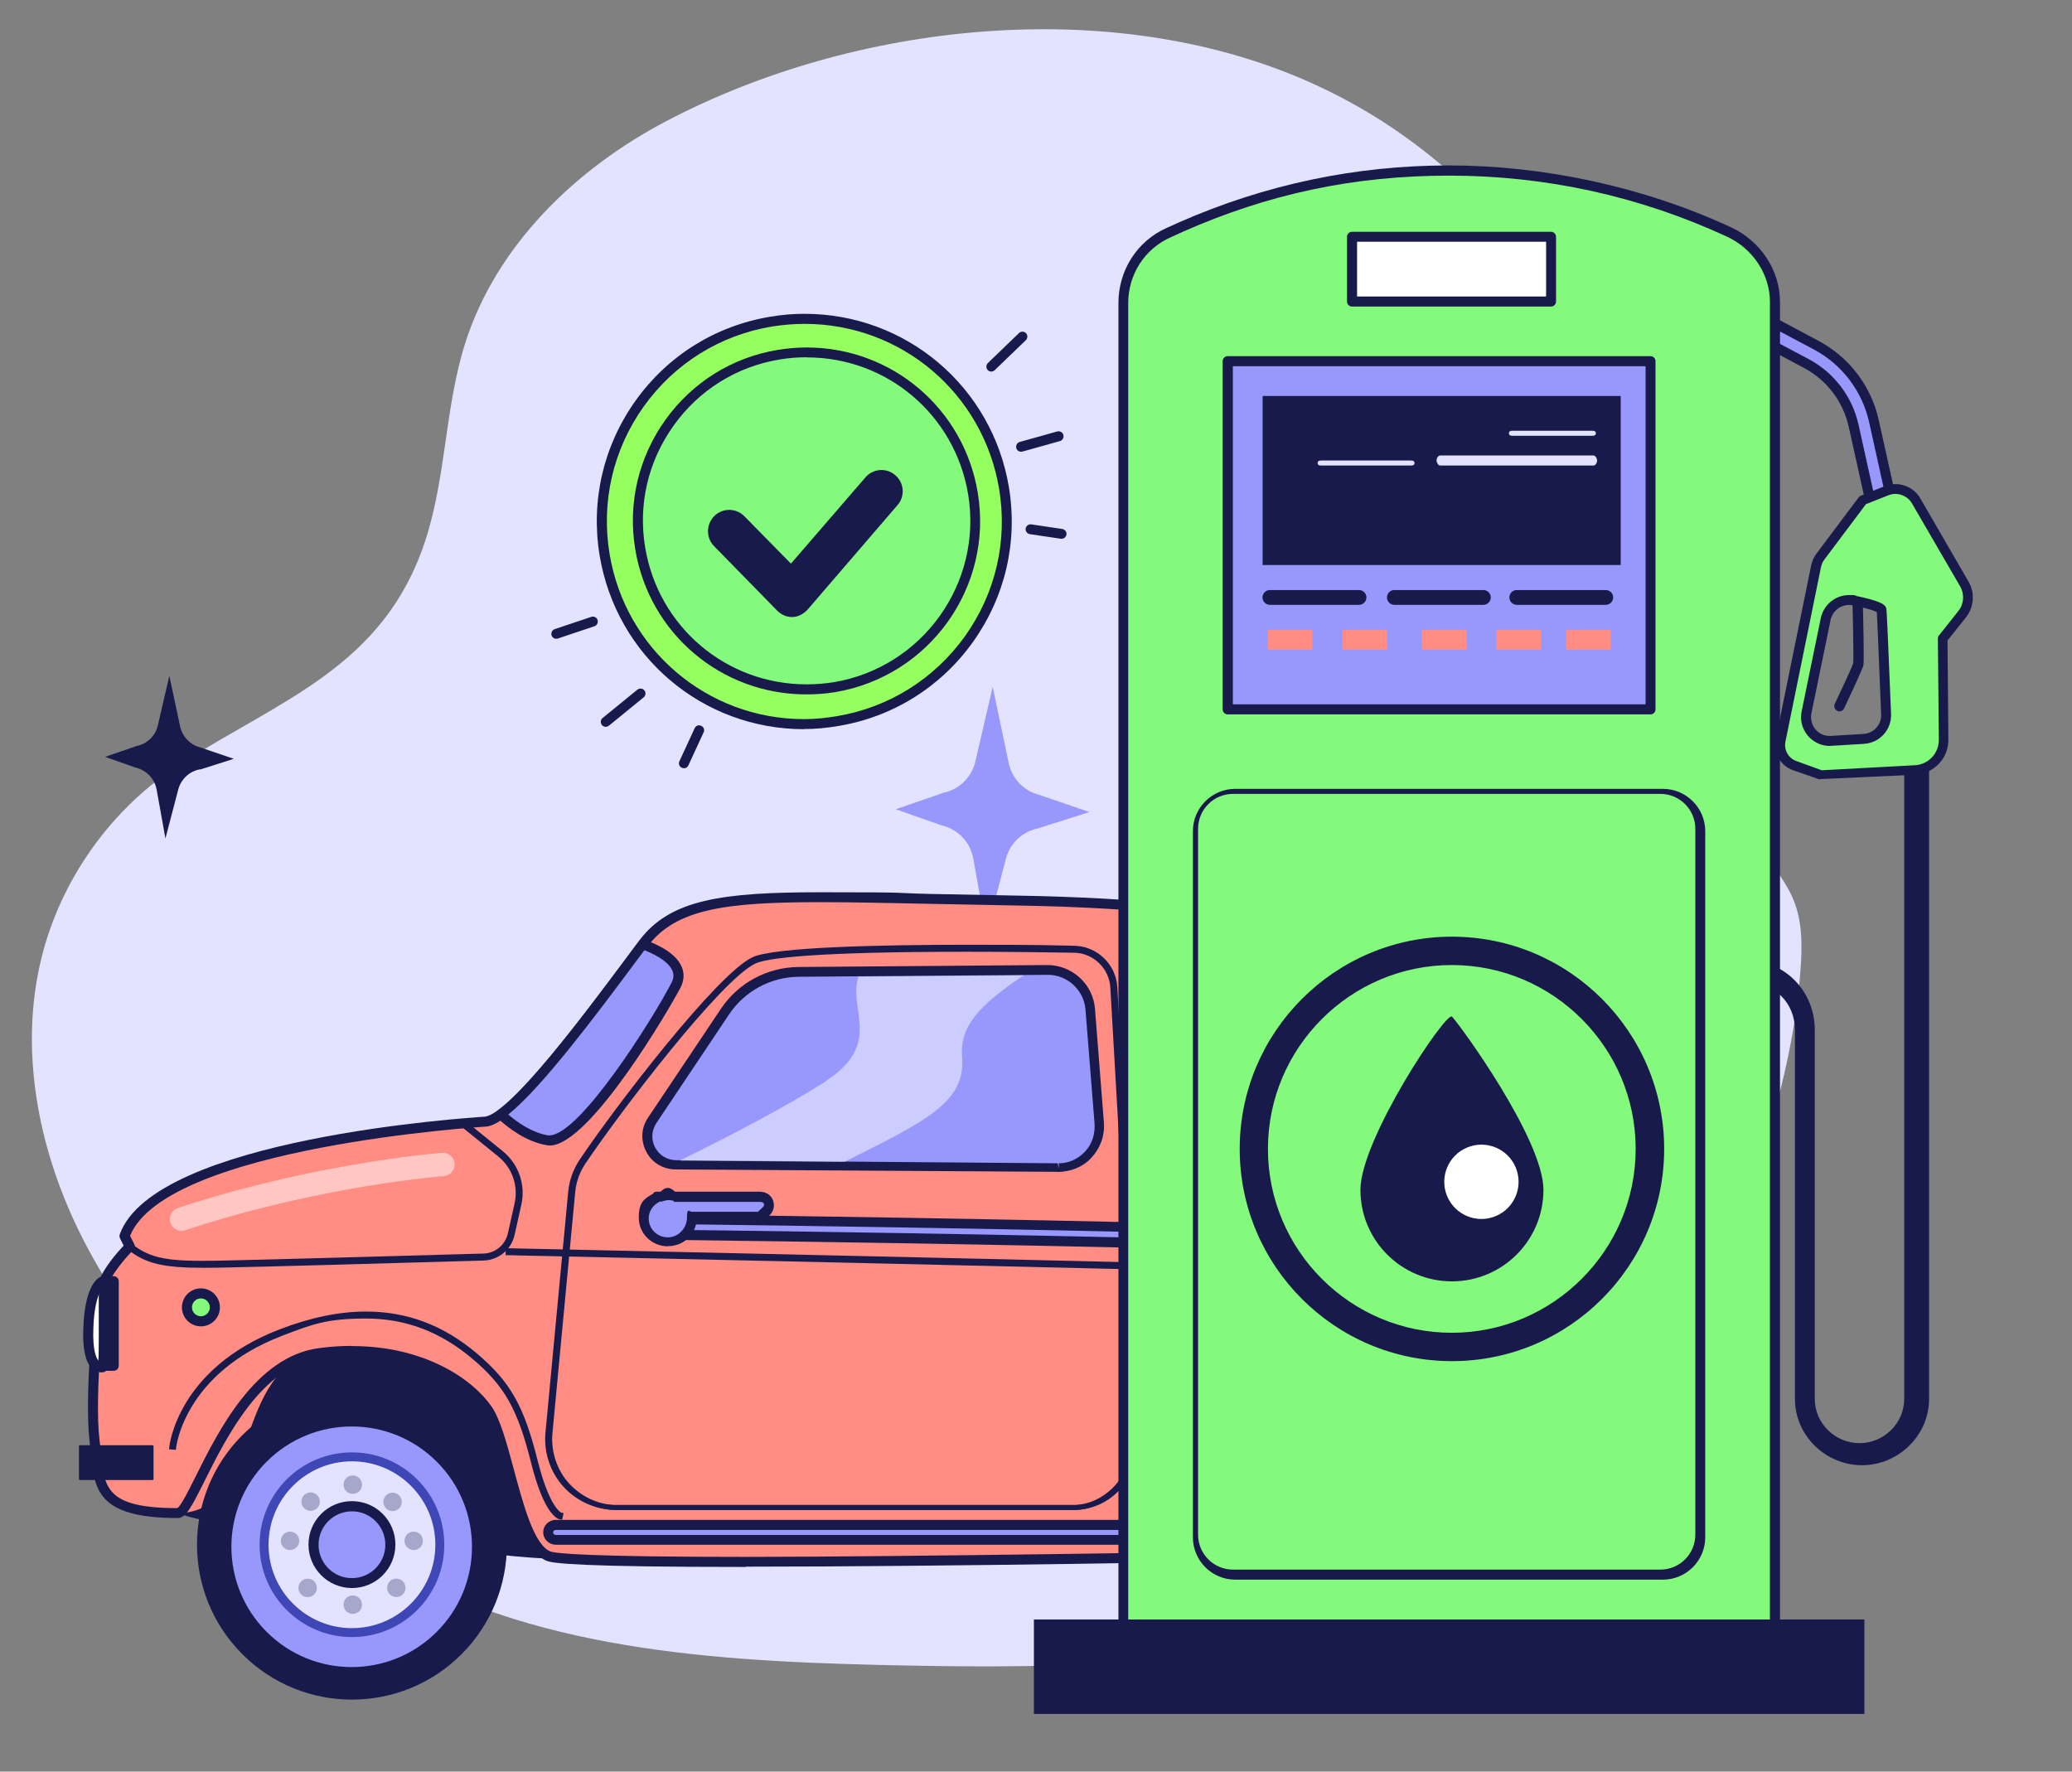 <?xml version="1.0" encoding="UTF-8"?>
<svg id="_Ñëîé_1" data-name="Ñëîé_1" xmlns="http://www.w3.org/2000/svg" version="1.1" viewBox="0 0 1483 1268">
  <rect x="0" y="0" width="1483" height="1268" fill="#808080" stroke="none"/>
  <!-- Generator: Adobe Illustrator 29.7.1, SVG Export Plug-In . SVG Version: 2.1.1 Build 8)  -->
  <defs>
    <style>
      .st0 {
        fill: #ff8d84;
      }

      .st1 {
        fill: #94ff5e;
      }

      .st2 {
        fill: #191a4c;
      }

      .st3 {
        fill: #3f46b5;
      }

      .st4 {
        fill: #fff;
      }

      .st5 {
        fill: #b8b8d1;
      }

      .st6 {
        fill: #cad9fc;
      }

      .st7 {
        fill: #9898fc;
      }

      .st8 {
        opacity: .5;
      }

      .st9 {
        fill: #e3e3ff;
      }

      .st10 {
        opacity: .5;
      }

      .st11 {
        fill: #9fbcf7;
      }

      .st12 {
        fill: #c5ff2a;
      }

      .st13 {
        fill: #83fa7b;
      }

      .st14 {
        fill: #b51f32;
      }

      .st15 {
        fill: #543b34;
      }

      .st16 {
        fill: #63637f;
      }

      .st17 {
        opacity: .3;
      }

      .st18 {
        fill: #070707;
      }

      .st19 {
        fill: #e9f0ff;
      }
    </style>
  </defs>
  <g>
    <path class="st9" d="M628.1,1191.6c114.3,2.8,230,1.8,341.2-24.9,65.3-15.7,130.8-41.8,176.2-91.2,37.8-41.1,58.6-94.5,78.6-146.7,29.1-76.1,58.6-153.5,64.6-234.7,1.3-17.3,1.4-35.4-5.6-51.4-8.2-18.8-25.9-34.2-26.7-54.7-.6-18,12.2-33.6,15.6-51.2,4.1-21.6-6.3-43.1-16.3-62.7-82.4-160.1-143.2-338.3-320.2-416.1-141.1-62-324-42-458.6,28.7-65,34.1-121.8,89.1-144,159.1-14.5,45.8-13.5,95.4-28.5,141.1-29.5,90.2-102.9,113.5-175.3,159.9-49.3,31.6-85.8,82.7-99.6,139.6-15.6,64.2-2.6,133.1,26,192.6,28.7,59.5,72.1,110.8,118.9,157.4,26.6,26.5,54.7,51.9,86.1,72.6,106.3,70,240.2,79.5,367.4,82.6Z"/>
    <path class="st7" d="M743.5,592.7l36.3-11.5-36.3-12.4c-10.9-2.9-19.2-11.6-21.5-22.6l-11.5-54.6-12.4,53.4c-2.6,11.3-11.5,20-22.8,22.4l-34.2,11.8,33,11.6c11.6,2.7,20.4,12,22.5,23.7l9.5,52.8,13.9-52.8c2.9-11.2,12.1-19.6,23.5-21.7Z"/>
    <path class="st2" d="M143.2,550.8l24.1-7.7-24.1-8.2c-7.2-1.9-12.7-7.7-14.3-15l-7.7-36.2-8.2,35.4c-1.7,7.5-7.6,13.3-15.1,14.8l-22.7,7.8,21.9,7.7c7.7,1.8,13.6,8,15,15.7l6.3,35,9.2-35.1c2-7.4,8-13,15.6-14.4Z"/>
    <g>
      <g>
        <g>
          <circle class="st1" cx="575.7" cy="373.1" r="144.9" transform="translate(-95.2 516.4) rotate(-45)"/>
          <path class="st2" d="M575.5,521.9h0c-72.8,0-134.3-52.3-146.3-124.2-6.5-39.1,2.6-78.5,25.6-110.8,23-32.3,57.3-53.7,96.4-60.2,8.1-1.4,16.4-2.1,24.6-2.1,72.8,0,134.3,52.2,146.3,124,6.5,39.1-2.6,78.4-25.6,110.7-23,32.3-57.3,53.8-96.4,60.3-8.1,1.4-16.4,2.2-24.6,2.2ZM575.9,231.8c-7.8,0-15.7.7-23.4,1.9-37.2,6.2-69.8,26.5-91.8,57.3-21.9,30.7-30.6,68.3-24.4,105.5,11.4,68.4,70,118.2,139.2,118.2h0c7.8,0,15.7-.8,23.4-2.1,37.2-6.2,69.8-26.6,91.8-57.3,21.9-30.7,30.6-68.2,24.4-105.4-11.4-68.4-70-118.1-139.2-118.1Z"/>
        </g>
        <g>
          <circle class="st13" cx="577.2" cy="372.9" r="120.7" transform="translate(-94.6 517.4) rotate(-45)"/>
          <path class="st2" d="M577.1,497h0c-60.9,0-112.4-43.6-122.4-103.7-5.5-32.7,2.2-65.6,21.4-92.6,19.3-27,47.9-44.9,80.7-50.3,6.8-1.1,13.7-1.7,20.6-1.7,60.9,0,112.4,43.7,122.4,103.8,11.3,67.6-34.5,131.6-102.1,142.9-6.8,1.1-13.7,1.6-20.6,1.6ZM577.4,255.7c-6.5,0-13,.5-19.4,1.6-30.9,5.1-57.9,22-76,47.5-18.2,25.5-25.4,56.4-20.2,87.2,9.5,56.7,58,97.8,115.4,97.8h0c6.5,0,13-.5,19.4-1.5,63.7-10.6,106.9-71,96.3-134.7-9.5-56.7-58-97.8-115.4-97.8Z"/>
        </g>
      </g>
      <path class="st2" d="M709.6,266c-.9,0-1.9-.4-2.6-1.1-1.4-1.4-1.3-3.7,0-5l22.3-21.5c1.4-1.4,3.7-1.3,5,0,1.4,1.4,1.3,3.7,0,5l-22.3,21.5c-.7.7-1.6,1-2.5,1Z"/>
      <path class="st2" d="M730.8,323.3c-1.6,0-3-1-3.4-2.6-.5-1.9.6-3.9,2.5-4.4l26.8-7.5c1.9-.5,3.9.6,4.4,2.5.5,1.9-.6,3.9-2.5,4.4l-26.8,7.5c-.3,0-.6.1-1,.1Z"/>
      <path class="st2" d="M759.8,385.6c-.2,0-.3,0-.5,0l-22.2-3.3c-1.9-.3-3.3-2.1-3-4,.3-1.9,2.1-3.3,4-3l22.2,3.3c1.9.3,3.3,2.1,3,4-.3,1.8-1.8,3-3.5,3Z"/>
      <path class="st2" d="M433.6,520.2c-1,0-2.1-.4-2.8-1.3-1.2-1.5-1-3.8.5-5l24.9-20.3c1.5-1.2,3.8-1,5,.5,1.2,1.5,1,3.8-.5,5l-24.9,20.3c-.7.5-1.5.8-2.2.8Z"/>
      <path class="st2" d="M489.5,549.8c-.5,0-1-.1-1.5-.3-1.8-.8-2.6-2.9-1.7-4.7l10.9-23.6c.8-1.8,2.9-2.6,4.7-1.7,1.8.8,2.6,2.9,1.7,4.7l-10.9,23.6c-.6,1.3-1.9,2.1-3.2,2.1Z"/>
      <path class="st2" d="M398.2,457.2c-1.5,0-2.9-.9-3.4-2.4-.6-1.9.4-3.9,2.2-4.5l26.2-8.8c1.9-.6,3.9.4,4.5,2.2.6,1.9-.4,3.9-2.2,4.5l-26.2,8.8c-.4.1-.8.2-1.1.2Z"/>
    </g>
    <g>
      <path class="st2" d="M127.3,1083s21.4,8.8,57.7,8.8,171.8,25.1,216.4,23.7c44.7-1.4,571.1-2.8,571.1-2.8l184.3-14,34.9-11.2s39.1-82.4,20.9-93.6c-18.2-11.2-111.7-68.4-117.3-71.2-5.6-2.8-332.3,20.9-332.3,20.9l-298.8,43.3-146.6-60-153.6,15.4-36.8,140.6Z"/>
      <g>
        <path class="st0" d="M347.9,802.8s-234.6,14-258.8,81.9l3.7,7.4s-14.9,14.9-18.6,26.1c-3.7,11.2-10.2,81.9-6.5,112.6,3.7,30.7-.9,52.1,59.6,52.1s38.2-106.1,101.5-114.5c63.3-8.4,105.2,18.6,120.1,40,14.9,21.4,21.4,95.9,43.8,105.2,22.3,9.3,506.4,0,506.4,0,0,0,21.4,5.6,40-33.5,18.6-39.1,43.8-102.7,117.3-100.5,94,2.8,103.3,81,120.1,107.1,16.8,26.1,71.7-13,71.7-13,0,0-5.6-135-56.8-163.8,0,0-60.5-61.4-68-70.7-7.4-9.3-109.8-138.7-131.3-151.7-21.4-13-89.4-40-264.4-42.8-175-2.8-236.4-10.2-267.2,30.7-30.7,41-90.3,123.8-112.6,127.5Z"/>
        <path class="st2" d="M533.8,1121.5c-118.3,0-138-2.5-142.6-4.4-14.9-6.2-22.7-35.3-30.3-63.4-4.8-18-9.4-34.9-15-43.1-13.9-19.9-48.3-40.1-93.9-40.1s-15.1.5-22.8,1.5c-41.7,5.5-67.3,57-82.7,87.8-9.5,19-13.5,26.7-19.3,26.7-57.7,0-59.7-20.5-62.2-46.4-.3-2.9-.6-5.8-.9-8.8-3.7-30.7,2.5-101.8,6.7-114.2,3.2-9.5,13.5-21.1,17.7-25.6l-2.6-5.2c-.4-.9-.5-1.9-.2-2.8,24.6-68.9,249.4-83.5,261.7-84.3,18.9-3.5,71.9-74.8,100.5-113.1,3.5-4.7,6.7-9.1,9.7-13,22-29.4,59.4-34.5,129.8-34.5s48.1.5,78.2,1.2c18.9.4,39.6.8,62.1,1.2,180.7,2.9,246.3,31.3,266.2,43.3,18.1,11,89.4,98.8,130.2,150.1l2,2.5c7,8.7,62.4,65.1,67.4,70.1,51.9,30,57.9,161,58.2,166.5,0,1.2-.5,2.3-1.5,3-1.3.9-32.1,22.6-55.5,22.6s-16.7-3.6-21.3-10.6c-3.5-5.5-6.6-12.9-10.2-21.5-13.6-32.5-34.1-81.7-107-83.9-66.9-2-92.2,52.1-110.6,91.4-1.2,2.5-2.3,4.8-3.4,7.2-15.4,32.3-33.3,35.8-40.3,35.8s-2.6-.1-3.2-.3c-10.6.2-219.5,4.1-364.9,4.1ZM251.9,963.4c51.5,0,85.9,23.2,99.8,43.1,6.4,9.2,11.1,26.7,16.1,45.3,6.8,25.2,14.4,53.8,26.1,58.6,3.5,1.4,26.2,3.9,139.9,3.9s363-4.1,365.1-4.1c.3,0,.7,0,1,.1h0s.7.2,2,.2c5.6,0,20.3-3.1,33.9-31.8,1.1-2.3,2.2-4.7,3.4-7.1,18.1-38.7,45.7-97.4,117.3-95.5,77.4,2.3,99,54,113.3,88.2,3.5,8.3,6.5,15.5,9.7,20.4,3.2,4.9,8.2,7.3,15.3,7.3,18.3,0,43.3-15.9,49.8-20.2-1-16.6-9.3-133.2-54.9-158.9-.3-.2-.6-.4-.8-.6-2.5-2.5-60.7-61.7-68.2-71l-2-2.5c-69-86.7-115.8-140.8-128.3-148.4-15.1-9.2-78.6-39.4-262.6-42.3-22.5-.4-43.2-.8-62.2-1.2-30-.6-55.9-1.2-78-1.2-68,0-103.9,4.7-124.1,31.7-3,4-6.2,8.4-9.7,13-44.1,59.2-85.3,112.6-105.2,115.9-.1,0-.2,0-.4,0-2.3.1-229.2,14.4-255.1,78.2l3,6c.7,1.4.4,3-.7,4.1-.1.1-14.3,14.4-17.8,24.7-3.4,10.3-10.1,80.3-6.4,111.1.4,3.1.7,6.1.9,9,2.5,25.7,3.9,39.9,54.8,40,2.6-1.5,8.2-12.8,13.2-22.8,16-32.1,42.7-85.7,88.1-91.7,8-1.1,16-1.6,23.7-1.6Z"/>
      </g>
      <g>
        <circle class="st2" cx="251.9" cy="1105.6" r="110.9" transform="translate(-708 501.9) rotate(-45)"/>
        <circle class="st7" cx="251.7" cy="1107.1" r="86.1" transform="translate(-709.1 502.2) rotate(-45)"/>
        <g>
          <circle class="st9" cx="251.9" cy="1105.6" r="62.9" transform="translate(-708 501.9) rotate(-45)"/>
          <path class="st3" d="M251.9,1171.7c-36.4,0-66.1-29.6-66.1-66.1s29.6-66.1,66.1-66.1,66.1,29.6,66.1,66.1-29.6,66.1-66.1,66.1ZM251.9,1045.9c-32.9,0-59.7,26.8-59.7,59.7s26.8,59.7,59.7,59.7,59.7-26.8,59.7-59.7-26.8-59.7-59.7-59.7Z"/>
        </g>
        <g>
          <circle class="st7" cx="251.9" cy="1105.6" r="27.5" transform="translate(-656.7 427.1) rotate(-40.4)"/>
          <path class="st2" d="M251.9,1136.6c-17.1,0-31.1-13.9-31.1-31.1s13.9-31.1,31.1-31.1,31.1,13.9,31.1,31.1-13.9,31.1-31.1,31.1ZM251.9,1081.7c-13.2,0-23.9,10.7-23.9,23.9s10.7,23.9,23.9,23.9,23.9-10.7,23.9-23.9-10.7-23.9-23.9-23.9Z"/>
        </g>
        <g>
          <g class="st17">
            <path class="st2" d="M259.1,1062.6c0-3.6-2.9-6.6-6.6-6.6s-6.6,2.9-6.6,6.6,2.9,6.6,6.6,6.6,6.6-2.9,6.6-6.6Z"/>
          </g>
          <g class="st17">
            <path class="st2" d="M259.1,1148.5c0-3.6-2.9-6.6-6.6-6.6s-6.6,2.9-6.6,6.6,2.9,6.6,6.6,6.6,6.6-2.9,6.6-6.6Z"/>
          </g>
          <g class="st17">
            <circle class="st2" cx="296.1" cy="1102.8" r="6.6"/>
          </g>
          <g class="st17">
            <circle class="st2" cx="281.4" cy="1074.7" r="6.6" transform="translate(-240.1 93.8) rotate(-13.3)"/>
          </g>
          <g class="st17">
            <circle class="st2" cx="283.6" cy="1136.5" r="6.6" transform="translate(-178 59.9) rotate(-9.2)"/>
          </g>
          <g class="st17">
            <circle class="st2" cx="207.6" cy="1102.8" r="6.6"/>
          </g>
          <g class="st17">
            <circle class="st2" cx="222.3" cy="1074.7" r="6.6" transform="translate(-694.8 472) rotate(-45)"/>
          </g>
          <g class="st17">
            <path class="st2" d="M213.6,1136.5c0-3.6,2.9-6.6,6.6-6.6s6.6,2.9,6.6,6.6-2.9,6.6-6.6,6.6-6.6-2.9-6.6-6.6Z"/>
          </g>
        </g>
      </g>
      <g>
        <circle class="st15" cx="1054.5" cy="1105.6" r="110.9" transform="translate(-472.9 1069.5) rotate(-45)"/>
        <circle class="st6" cx="1054.3" cy="1107.1" r="86.1" transform="translate(-474 1069.8) rotate(-45)"/>
        <g>
          <circle class="st5" cx="1054.5" cy="1105.6" r="62.9" transform="translate(-163.5 183.2) rotate(-9.2)"/>
          <path class="st16" d="M1054.5,1171.7c-36.4,0-66.1-29.6-66.1-66.1s29.6-66.1,66.1-66.1,66.1,29.6,66.1,66.1-29.6,66.1-66.1,66.1ZM1054.5,1045.9c-32.9,0-59.7,26.8-59.7,59.7s26.8,59.7,59.7,59.7,59.7-26.8,59.7-59.7-26.8-59.7-59.7-59.7Z"/>
        </g>
        <circle class="st16" cx="1054.5" cy="1105.6" r="27.5" transform="translate(-370.5 1656.7) rotate(-67.5)"/>
        <g>
          <g class="st17">
            <circle class="st18" cx="1055.2" cy="1062.6" r="6.6" transform="translate(-215.9 270.8) rotate(-13.3)"/>
          </g>
          <g class="st17">
            <circle class="st18" cx="1055.2" cy="1148.5" r="6.6" transform="translate(-503.1 1082.5) rotate(-45)"/>
          </g>
          <g class="st17">
            <circle class="st18" cx="1098.8" cy="1102.8" r="6.6"/>
          </g>
          <g class="st17">
            <circle class="st18" cx="1084" cy="1074.7" r="6.6" transform="translate(-442.4 1081.3) rotate(-45)"/>
          </g>
          <g class="st17">
            <circle class="st18" cx="1086.2" cy="1136.5" r="6.6" transform="translate(-485.5 1100.9) rotate(-45)"/>
          </g>
          <g class="st17">
            <circle class="st18" cx="1010.2" cy="1102.8" r="6.6"/>
          </g>
          <g class="st17">
            <circle class="st18" cx="1024.9" cy="1074.7" r="6.6" transform="translate(-459.7 1039.5) rotate(-45)"/>
          </g>
          <g class="st17">
            <circle class="st18" cx="1022.8" cy="1136.5" r="6.6" transform="translate(-504.1 1056.1) rotate(-45)"/>
          </g>
        </g>
      </g>
      <g>
        <path class="st4" d="M73.7,917s-9.4,2.8-10.5,34.2c-1,31.4,10.5,27.2,10.5,27.2l2.4-49.6-2.4-11.9Z"/>
        <path class="st2" d="M72.3,982.2h0c-1.8,0-4.4-.5-6.8-3.1-4.4-4.6-6.4-13.8-5.9-28,1.1-32.3,11-36.9,13-37.5,1-.3,2-.2,2.8.4.9.5,1.5,1.4,1.7,2.3l2.4,11.9c0,.3,0,.6,0,.9l-2.4,49.6c0,1.4-1,2.7-2.3,3.2-.3,0-1.2.4-2.5.4ZM71.6,924.6c-2,4.1-4.4,12-4.8,26.7-.5,15.3,2.1,20.7,3.6,22.5l2.2-44.7-.9-4.5Z"/>
      </g>
      <g>
        <rect class="st7" x="74.4" y="917" width="7.1" height="60.5"/>
        <path class="st2" d="M85,977.5c0,2-1.6,3.6-3.6,3.6h-7.1c-2,0-3.6-1.6-3.6-3.6v-60.5c0-2,1.6-3.6,3.6-3.6h7.1c2,0,3.6,1.6,3.6,3.6v60.5ZM77.9,973.9h0v-53.4h0v53.4Z"/>
      </g>
      <g>
        <circle class="st13" cx="143.8" cy="935.7" r="10" transform="translate(-651.4 421.9) rotate(-48.4)"/>
        <path class="st2" d="M143.8,949.3c-7.5,0-13.6-6.1-13.6-13.6s6.1-13.6,13.6-13.6,13.6,6.1,13.6,13.6-6.1,13.6-13.6,13.6ZM143.8,929.3c-3.6,0-6.4,2.9-6.4,6.4s2.9,6.4,6.4,6.4,6.4-2.9,6.4-6.4-2.9-6.4-6.4-6.4Z"/>
      </g>
      <rect class="st2" x="56.6" y="1034.5" width="53.4" height="24.9" rx=".7" ry=".7" transform="translate(166.5 2093.8) rotate(180)"/>
      <g>
        <path class="st2" d="M768.3,1080.7h-327.4c-13.7,0-26.9-6.6-36.1-16.8-9.2-10.2-13.8-24.2-12.5-37.9l16.3-172.9c.7-7.7,3.4-15.4,7.8-21.9,25.4-37.9,98-132.7,123-144.4,15.4-7.2,91.5-8.7,152.6-8.7s58.5.3,76.9.7c15.4.3,28.2,12.5,29,27.9l11.5,199.5,2.1,129.1c.2,11.7-4.2,23.5-12.4,31.8-8.2,8.3-19.1,13.7-30.8,13.7ZM692,679.5c-87.4,0-140,3-152,8.6-24.8,11.6-97.1,106.1-122.5,143.9-4.2,6.3-6.9,13.6-7.6,21.1l-16.3,172.7c-1.3,13.3,3.2,26.3,12.1,36.2,9,9.9,21.8,15.3,35.1,15.3h327.4c11.3,0,21.9-4.2,29.8-12.2,7.9-8.1,12.2-18.6,12-29.9l-2.1-129-11.5-199.4c-.8-14.7-13-26.3-27.7-26.6-18.4-.3-46.6-.6-76.8-.6Z"/>
        <path class="st2" d="M768.3,1080.7h-327.4c-14.2,0-27.9-6-37.5-16.5-9.6-10.5-14.3-24.7-13-38.8l16.3-172.7c.8-8,3.6-15.8,8.1-22.6,25.5-38,98.4-133.1,123.8-145,15.7-7.3,92.1-8.9,153.4-8.9s58.5.4,76.9.7c16.3.3,29.9,13.3,30.8,29.6l11.5,199.5,2.1,129.1c.2,12.2-4.4,23.5-12.9,32.2-8.5,8.7-19.9,13.4-32.1,13.4ZM692,681.2c-110.2,0-143.1,4.6-151.3,8.4-24.5,11.5-96.4,105.6-121.7,143.2-4.1,6.1-6.6,13.1-7.3,20.3l-16.3,172.7c-1.2,12.8,3.1,26.2,11.7,35.7,8.6,9.5,21,15.6,33.8,15.6h327.4c10.8,0,20.9-4.9,28.5-12.6,7.6-7.7,11.7-18.2,11.5-29l-2.1-129.2-11.5-199.5c-.8-13.7-12.2-24.7-25.9-24.9-18.5-.3-46.9-.7-76.8-.7Z"/>
      </g>
      <g>
        <path class="st2" d="M145.9,905.6c-29.6,0-41-3-53.5-12.8l.9-1.1c13.5,10.7,25.9,13.1,63.1,12.4,31.8-.6,153.2-4.1,189.7-5.1,9.3-.3,17.2-6.8,19.2-15.8l4.8-21.5c3-13.3-1.8-26.8-12.3-35.4l-26.5-21.5.9-1.1,26.5,21.5c11,8.9,15.9,23,12.8,36.8l-4.8,21.5c-2.2,9.7-10.6,16.6-20.5,16.9-36.5,1.1-157.9,4.5-189.7,5.1-3.7,0-7.2.1-10.5.1Z"/>
        <path class="st2" d="M145.9,907.4c-29.4,0-41.6-3-54.6-13.2l-1.4-1.1,3.1-3.9,1.4,1.1c13.5,10.6,25.8,12.7,61.9,12,31.6-.6,153.2-4.1,189.7-5.1,8.5-.2,15.6-6.2,17.5-14.4l4.8-21.5c2.8-12.6-1.7-25.5-11.7-33.6l-27.9-22.6,3.1-3.9,27.9,22.6c11.5,9.3,16.7,24.1,13.4,38.6l-4.8,21.5c-2.3,10.5-11.5,18-22.2,18.3-58.5,1.7-160.9,4.6-189.7,5.1-3.7,0-7.3.1-10.5.1Z"/>
      </g>
      <g>
        <path class="st7" d="M466.9,801.8l52.1-77.9c11.8-17.6,31.4-28.2,52.6-28.4l178.1-1.4c15.9-.1,29.2,12.1,30.5,28l6.4,81.6c1.4,17.6-12.6,32.5-30.2,32.4l-272.5-2.2c-16.4-.1-26.1-18.5-17-32.1Z"/>
        <path class="st2" d="M756.6,838.7h-.3l-272.5-1.7c-9,0-17-4.6-21.2-12.6-4.2-8-3.8-17.1,1.3-24.6l52.1-77.8c12.4-18.6,33.2-29.7,55.5-29.9l178.1-1.4c17.8,0,32.7,13.7,34.1,31.2l6.4,81.6c.7,9.3-2.5,18.1-8.8,25-6.3,6.9-15.3,10.3-24.7,10.3ZM749.9,697.7l-178.3,1.4c-20,.2-38.5,10.2-49.7,26.8l-52.1,77.9c-3.5,5.3-3.9,11.8-.9,17.5,3,5.6,8.6,9,15,9.1l273.1,2.2.8,3.6v-3.6c7.1,0,13.8-3,18.9-8.5,5.1-5.5,7.2-12.6,6.7-20.1l-6.5-81.6c-1.1-13.8-13-24.7-26.8-24.7Z"/>
      </g>
      <g>
        <g>
          <path class="st7" d="M814.5,808.6l-5.2-75.6c-1.4-20.4,15.5-37.5,35.9-36,35.1,2.5,86.4,10.1,119.8,33.3,28.1,19.5,50.1,49.5,64.9,73.7,11.1,18.1-2,41.8-23.3,41.8h-152.9c-20.7,0-37.8-16.5-39.2-37.2Z"/>
          <path class="st2" d="M1006.7,849.4h-152.9c-22.5,0-41.2-18.1-42.8-40.5l-5.2-75.6c-.7-10.4,2.8-20.5,9.9-28.1,7.6-8.2,18.6-12.6,29.8-11.8,36.9,2.6,87.9,10.6,121.6,34,29.4,20.4,52,51.6,65.9,74.2,5.9,9.6,6.1,21.7.6,31.5-5.5,9.9-15.6,16.3-26.9,16.3ZM842.8,700.3c-8.3,0-16.3,3.5-21.9,9.6-5.8,6.2-8.6,14.2-8,22.6l5.2,75.9c1.3,18.7,17,33.9,35.7,33.9h152.9c8.7,0,16.4-5.1,20.7-12.7,4.2-7.5,4.1-16.7-.4-24.1-13.5-22-35.5-52.5-63.9-72.2-32.4-22.5-82-30.3-118-32.9-.7,0-1.5-.1-2.2-.1Z"/>
        </g>
        <g class="st8">
          <path class="st4" d="M907.9,706.3c-18.4,19.7-42.8,48.5-50.4,69.5-7.1,19.6-24.8,36.7-39,47.5,6.4,13.1,19.9,22.5,35.3,22.5h36.6c30-17.8.9-45.9,44.3-76.3,14.6-10.2,29.5-20.2,43.3-28.9-4.2-3.6-8.4-7.1-12.9-10.2-16.1-11.2-36.5-18.9-57.1-24.1Z"/>
        </g>
      </g>
      <g>
        <path class="st2" d="M400.8,1085.6c-.4,0-9.8-2.4-19.2-39.6-9.6-38.4-19.2-55.2-42.6-75-38.1-32.2-83.3-37.7-138-16.6-71.4,27.5-76.8,80.8-76.8,81.3h-1.4c0-.7,5.5-54.9,77.7-82.6,55.3-21.3,100.9-15.7,139.4,16.9,23.7,20.1,33.4,37.1,43,75.8,9,36,18,38.6,18.1,38.6l-.3,1.4Z"/>
        <path class="st2" d="M402.2,1087.7l-1.7-.3c-1.8-.4-11.3-4-20.5-40.9-9.5-37.9-18.9-54.6-42-74.1-22.9-19.3-47.8-28.7-76.1-28.7s-38.7,4.2-60.1,12.4c-69.9,26.9-75.6,79.3-75.7,79.8l-.2,1.8-4.9-.4.2-1.8c0-.6,5.8-55.9,78.8-84,22-8.5,42.8-12.8,61.9-12.8,29.5,0,55.5,9.8,79.3,29.9,24.1,20.4,33.8,37.6,43.6,76.7,8.5,33.8,16.8,37.3,16.9,37.3l1.7.4-1.1,4.8Z"/>
      </g>
      <g>
        <path class="st2" d="M899.4,1103.1l-.9-1.1c3-2.4,5.6-9.5,9-19.3,5.7-16,14.2-40.1,32.7-64.4,43.1-56.6,95.1-76.2,159-59.8,68,17.4,87,80,93.2,100.6.8,2.7,1.6,5.2,1.9,5.6l-.3.3-.3,1c-.7-.3-1.1-1.3-2.6-6.4-6.2-20.4-25-82.5-92.3-99.7-63.3-16.2-114.8,3.2-157.5,59.3-18.4,24.1-26.9,48.1-32.5,64-3.6,10-6.1,17.3-9.5,19.9Z"/>
        <path class="st2" d="M899.1,1105.6l-3-3.9,1.4-1.1c2.6-2,5.2-9.3,8.4-18.4,5.7-16.1,14.3-40.4,33-64.9,33.9-44.5,72.7-66.1,118.8-66.1s27.5,1.9,42.1,5.6c69,17.6,88.2,81,94.5,101.8.6,1.8,1.4,4.6,1.7,5.1l1.2,1.3-1.4,1-.7,2.2-1.7-.6c-1.6-.6-2-1.8-3.8-7.6-6.1-20.2-24.7-81.5-91-98.5-14.1-3.6-27.9-5.4-40.8-5.4-44.4,0-82,21-114.9,64.1-18.2,23.9-26.7,47.7-32.3,63.5-3.8,10.7-6.3,17.8-10.1,20.7l-1.4,1.1Z"/>
      </g>
      <g>
        <path class="st2" d="M1179.1,917.1c-70.8-4.6-808-20.3-815.4-20.5v-1.4c7.5.2,744.7,15.9,815.5,20.5v1.4Z"/>
        <path class="st2" d="M1180.8,919h-1.8c-67.7-4.5-738.2-18.9-814.4-20.6h-2.7c0,0,0-5,0-5h1.8c7.4.2,744.1,15.9,815.6,20.5h1.8c0,.1-.3,5.1-.3,5.1Z"/>
      </g>
      <g>
        <path class="st7" d="M460,675.9c-26.8,35.8-74.9,102.4-101.7,121.7,8,7.5,19.9,16.2,33.3,18.5,24.4,4.2,81.7-90.8,92.2-111,8.1-15.7-13.6-25.6-23.8-29.1Z"/>
        <path class="st2" d="M393.3,819.8h0c-.8,0-1.5,0-2.2-.2-14.4-2.5-27-11.9-35.1-19.4-.8-.7-1.2-1.8-1.1-2.8,0-1.1.6-2,1.5-2.7,23.5-16.9,64.5-72.1,91.7-108.6,3.3-4.4,6.4-8.5,9.2-12.3.9-1.2,2.6-1.7,4-1.2,10.1,3.6,22.9,9.9,26.8,19.8,1.8,4.6,1.5,9.5-1,14.4-7.7,14.8-65,113.1-93.7,113.1ZM363.9,797.8c7.3,6.2,17.3,12.9,28.3,14.8.3,0,.7,0,1,0,21.6,0,73.8-82.9,87.4-109.2,1.6-3,1.8-5.8.7-8.5-2.1-5.3-9.3-10.6-20.1-14.8-2.4,3.2-4.9,6.6-7.6,10.2-26.2,35.1-65.1,87.4-89.8,107.4Z"/>
      </g>
      <g>
        <path class="st7" d="M893.6,1102.1h-495.7c-3.1,0-5.6-2.3-5.6-5.3s2.5-5.3,5.6-5.3h495.7c3.1,0,5.6,2.3,5.6,5.3s-2.5,5.3-5.6,5.3Z"/>
        <path class="st2" d="M893.6,1105.6h-495.7c-5,0-9.1-3.9-9.1-8.9s4.1-8.9,9.1-8.9h495.7c5,0,9.1,3.9,9.1,8.9s-4.1,8.9-9.1,8.9ZM397.9,1095c-1.1,0-2,.7-2,1.8s.9,1.8,2,1.8h495.7c1.1,0,2-.7,2-1.8s-.9-1.8-2-1.8h-495.7Z"/>
      </g>
      <g>
        <path class="st7" d="M1087,900.6c-.2,0-.4,0-.6,0-100.5-11-602.5-16.7-607.6-16.7-3.1,0-5.6-1.8-5.5-4.8,0-3.1,2.5-4.7,5.6-4.7h0c5.1,0,507.6,4.9,608.7,16,3.1.3,5.3,2.7,4.9,5.8-.3,2.9-2.7,4.6-5.5,4.6Z"/>
        <path class="st2" d="M1087,904.1c-.3,0-.7,0-1,0-100.4-11-602.1-16.6-607.2-16.7-5,0-9.1-4.2-9-9.2,0-5,4.2-9,9.1-9,5.2,0,507.6,5.7,609.1,16.8,5,.6,8.6,5.1,8.1,10.1-.5,4.6-4.4,8.2-9.1,8.2ZM478.9,876.2c-1.1,0-2,.9-2.1,2,0,1.1.9,2,2,2,5.1,0,507.1,5.7,607.9,16.7h.2c1,0,1.9-.8,2-1.8.1-1.1-.7-2.1-1.8-2.2-101.1-11.1-603.2-16.7-608.3-16.8Z"/>
      </g>
      <g>
        <path class="st7" d="M543.5,856.5h-60.8c-1.5,0-3-.7-4.7-.7s-3.2.7-4.7.7h-3.9v-.4c-3.6,2.7-9.4,8.7-9.4,15.6s8.1,16.7,17.6,16.7,17.6-7,17.6-17.7h48.8l4.5-3.9c4-4.4.9-10.4-5.1-10.4Z"/>
        <path class="st2" d="M478,892c-11.5,0-20.8-9.1-20.8-20.5s4-13.5,10.3-17.2c.5-1.3,1.8-1.4,3.3-1.4h2c3.7-3.6,6.5-3.6,10.3,0h60.3c4.2,0,7.9,1.8,9.6,5.6,1.7,3.8,1,7.8-1.8,10.9l-4.5,4.3c-.7.7-1.6.5-2.6.5h-45.5c-1.7,10.7-10.2,17.7-20.5,17.7ZM473.2,860c-.3,0-.5-.2-.9,0-4.8,2.2-8,6.8-8,12.1,0,7.5,6.1,13.5,13.7,13.5s13.7-6.7,13.7-14.2,1.6-4.1,3.6-4.1h47.2l3.5-3.3c1.4-1.5.8-2.2.6-2.7-.2-.5-1-1.1-3-1.1h-60.8c-.3,0-.7-.7-1-.8-2.8-.8-4.5-.5-7.4.3-.3,0-.6.4-1,.4h-.2Z"/>
      </g>
      <g class="st10">
        <path class="st4" d="M130,881c-3.5,0-6.8-2.2-8-5.8-1.5-4.4.9-9.1,5.3-10.6,98.5-32.5,188.2-39.4,189.1-39.5,4.7-.3,8.6,3.1,9,7.7.3,4.6-3.1,8.6-7.7,9-.9,0-88.6,6.8-185.1,38.7-.9.3-1.8.4-2.6.4Z"/>
      </g>
      <g class="st8">
        <path class="st4" d="M591.2,773.8c-28,18.1-71.8,40.7-104.6,56.8.6,0,1.2.1,1.8.1l115.9.9c58.7-29.3,86.8-42.8,84.3-74.6-1.7-22.2,11-36.6,44-58.9l-118.1.9c-8.1,22.9,18.1,47.8-23.4,74.7Z"/>
      </g>
      <path class="st12" d="M1246.2,961.9c-2.9-1.5-20.9-2.7-20.9-2.7l-7.3,2.1,1.1,10.5,4.1,16.3h28.2c-1.7-14.2-4-25.6-5.3-26.2Z"/>
      <path class="st14" d="M1223.3,988.2l10.9,42.2s12.4,23.6,17.9,8.2c3.1-8.8,1.7-32.6-.6-50.4h-28.2Z"/>
      <path class="st11" d="M1201.9,953.3s1.5,13.2,8.1,22.7c6.6,9.5,14.6,46.9,16.1,54.9,1.5,8.1,9.5,16.1,9.5,16.1l14.6-2.2s-16.1-26.4-16.1-38.8-15.4-36.6-8.8-46.9l-23.4-5.9Z"/>
      <path class="st19" d="M1199.7,1068.2c-2.2-14.6,5.1-24.9,5.1-24.9,0,0,8.1,3.7,22,0,13.9-3.7,35.1-12.4,37.3-11.7,2.2.7,6.6,24.9,2.2,32.2-4.4,7.3-48.3,19.8-56.4,16.1-8.1-3.7-10.3-11.7-10.3-11.7Z"/>
    </g>
    <g>
      <g>
        <path class="st2" d="M1332.6,1048.7c26.1,0,48.1-21.3,48.1-47.4v-479.4h-17.8v479.4c0,17.4-14.6,31.6-32,31.6s-32-14.2-32-31.6v-264.2c0-27.6-21.4-50-49.8-50v15.8c21.4,0,35.6,15.3,35.6,34.2v264.2c0,26.1,21.9,47.4,48.1,47.4Z"/>
        <g>
          <path class="st2" d="M1315,508.8s0,0,0,0c1.9.9,4.1,0,4.9-1.8,4.9-10.4,13.2-28.2,13.8-30.8.6-2.5-.1-33.9-.6-52.4,0-2-1.8-3.7-3.8-3.6-2.1,0-3.7,1.8-3.6,3.8.5,18.2,1.1,48.1.7,50.8-.5,1.8-8,18.1-13.2,29-.9,1.8,0,4,1.7,4.9Z"/>
          <g>
            <path class="st7" d="M1340,364.6l14.5-3.2-13.3-59.9c-5.2-23.4-20.3-43.2-41.4-54.5l-27.2-14.5-7,13.1,27.2,14.5c17.3,9.2,29.6,25.4,33.9,44.6l13.3,59.9Z"/>
            <path class="st2" d="M1340,368.2c-.7,0-1.3-.2-1.9-.6-.8-.5-1.4-1.3-1.6-2.2l-13.3-59.9c-4-18.1-15.7-33.5-32.1-42.2l-27.2-14.5c-.8-.4-1.5-1.2-1.7-2.1-.3-.9-.2-1.9.3-2.7l7-13.1c.9-1.7,3.1-2.4,4.8-1.5l27.2,14.5c22,11.7,37.8,32.4,43.2,56.8l13.3,59.9c.4,1.9-.8,3.8-2.7,4.2l-14.5,3.2c-.3,0-.5,0-.8,0ZM1270.4,244.2l24.1,12.8c18.2,9.7,31.2,26.8,35.7,46.9l12.5,56.4,7.6-1.7-12.5-56.4c-5-22.4-19.4-41.3-39.6-52.1l-24.1-12.8-3.6,6.8Z"/>
          </g>
          <g>
            <path class="st13" d="M1391.2,529.3l-.7-72.3,13.8-17.4c5-6.2,5.6-14.9,1.6-21.8l-34.4-59.4c-4.2-7.3-13.2-10.4-21-7.3l-17.3,6.9-30.1,40.1c-1.6,2.1-2.7,4.6-3.3,7.2l-25.4,124.7c-1.6,7.6,2.7,15.3,10,18l18.9,6.9,67.3-3.6c11.6-.6,20.7-10.3,20.6-21.9ZM1333.9,528.9l-23.2,1.4c-11.2.7-20-9.5-17.8-20.5l13.7-66.7c1.9-9.2,10.9-15.2,20.1-13.3,9.5,1.9,19.6,4.5,19.9,6.9.4,3.2,2.2,49.2,3.2,74.6.4,9.3-6.8,17-16,17.6Z"/>
            <path class="st2" d="M1303.3,557.5c-.4,0-.8.4-1.2.3l-18.9-6.6c-9.1-3.3-14.2-12.5-12.3-21.9l25.4-124.6c.6-3.1,2-6.1,3.9-8.6l30.1-40.1c.4-.5.9-.9,1.5-1.2l17.3-6.9c2.4-1,5-1.4,7.6-1.4,7.3,0,14.2,3.9,17.8,10.3l34.4,59.4c4.8,8.2,4,18.4-1.9,25.8l-13.1,16.4.6,71c.1,13.6-10.4,24.3-24,25.1l-67.3,3.1h-.2ZM1335.4,361l-29.5,39.3c-1.3,1.7-2.2,3.7-2.6,5.8l-25.4,124.7c-1.2,6,2.1,11.8,7.8,13.9l18.2,6.6,66.6-3.6c9.8-.5,17.3-8.6,17.2-18.4l-.7-72.3c0-.8.3-1.6.8-2.2l13.8-17.4c4.1-5.1,4.6-12.1,1.3-17.8l-34.5-59.4c-3.3-5.6-10.6-8.2-16.6-5.8l-16.4,6.5ZM1309.7,533.9c-6.2,0-12-2.8-16-7.6-3.9-4.8-5.5-11.1-4.2-17.2l13.7-66.7c2-9.5,10.4-16.5,20.2-16.5s2.8.1,4.1.4c20.4,4.2,22.3,6.8,22.7,9.9.3,2.5,1.4,27.7,3.3,74.9.4,11.2-8.1,20.6-19.4,21.3l-23.2,1.4c-.4,0-.9,0-1.3,0ZM1323.4,433c-6.4,0-11.9,4.5-13.2,10.8l-13.7,66.7c-.8,4,.2,8.1,2.7,11.3,2.8,3.4,6.8,5.2,11.3,4.9l23.2-1.4c7.4-.5,13-6.6,12.7-13.9-2.2-55.4-2.9-69.8-3.1-73.3-1.2-.7-5.2-2.4-17.1-4.8-.9-.2-1.8-.3-2.7-.3Z"/>
          </g>
        </g>
        <g>
          <path class="st13" d="M836.5,166.4l9.1-4.1c125-55,267.4-53.6,391.3,3.8h.8c19.5,9,32.7,28.5,32.7,50v989.2h-466.3V216.8c0-21.8,12.5-41.6,32.5-50.4Z"/>
          <path class="st2" d="M1268.7,1208.9h-465.5c-2,0-2.7-2-2.7-4V216.8c0-23.2,13.3-44.3,34.6-53.7l9.1-4.1c61.2-26.9,126-40.6,192.9-40.6s138.6,14.9,202.1,44.4c20.6,9.6,34.8,30.4,34.8,53.2v988.8c0,2-3.2,4-5.2,4ZM807.6,1201.7h459.2V216.1c0-20-12.5-38.3-30.7-46.7-62.6-29-129.8-43.7-198.8-43.7s-130,13.4-190.3,40l-9,4.1c-18.7,8.2-30.5,26.7-30.5,47.1v984.9Z"/>
        </g>
        <g>
          <rect class="st7" x="878.8" y="258.5" width="302.6" height="249.2"/>
          <path class="st2" d="M1184.9,507.7c0,2-1.6,3.6-3.6,3.6h-302.6c-2,0-3.6-1.6-3.6-3.6v-249.2c0-2,1.6-3.6,3.6-3.6h302.6c2,0,3.6,1.6,3.6,3.6v249.2ZM882.4,504.1h295.4v-242h-295.4v242Z"/>
        </g>
        <rect class="st2" x="903.7" y="283.4" width="256.3" height="121" transform="translate(2063.7 687.8) rotate(180)"/>
        <path class="st2" d="M1085.6,432.9h63.7c2.9,0,5.3-2.4,5.3-5.3s-2.4-5.3-5.3-5.3h-63.7c-2.9,0-5.3,2.4-5.3,5.3s2.4,5.3,5.3,5.3Z"/>
        <path class="st2" d="M998,432.9h63.7c2.9,0,5.3-2.4,5.3-5.3s-2.4-5.3-5.3-5.3h-63.7c-2.9,0-5.3,2.4-5.3,5.3s2.4,5.3,5.3,5.3Z"/>
        <path class="st2" d="M908.9,432.9h63.8c2.9,0,5.3-2.4,5.3-5.3s-2.4-5.3-5.3-5.3h-63.8c-2.9,0-5.3,2.4-5.3,5.3s2.4,5.3,5.3,5.3Z"/>
        <path class="st9" d="M1082.6,311.9h57c1.5,0,2.6-.3,2.6-1.8s-1.2-1.8-2.6-1.8h-57c-1.5,0-2.6.3-2.6,1.8s1.2,1.8,2.6,1.8Z"/>
        <path class="st9" d="M1030.8,333.2h109.7c1.5,0,2.6-2.1,2.6-3.6s-1.2-3.6-2.6-3.6h-109.7c-1.5,0-2.6,2.1-2.6,3.6s1.2,3.6,2.6,3.6Z"/>
        <path class="st9" d="M945.7,333.2h64.1c1.5,0,2.6-.3,2.6-1.8s-1.2-1.8-2.6-1.8h-64.1c-1.5,0-2.6.3-2.6,1.8s1.2,1.8,2.6,1.8Z"/>
        <rect class="st0" x="1120.8" y="450.7" width="32" height="14.2"/>
        <rect class="st0" x="1071" y="450.7" width="32" height="14.2"/>
        <rect class="st0" x="1017.6" y="450.7" width="32" height="14.2"/>
        <rect class="st0" x="960.7" y="450.7" width="32" height="14.2"/>
        <rect class="st0" x="907.3" y="450.7" width="32" height="14.2"/>
        <rect class="st2" x="740" y="1159" width="594.4" height="67.6" transform="translate(2074.4 2385.7) rotate(180)"/>
        <path class="st2" d="M1220.5,1100.3c0,16.7-13.6,30.3-30.3,30.3h-306.1c-16.7,0-30.3-13.6-30.3-30.3v-505.4c0-16.7,13.6-30.3,30.3-30.3h306.1c16.7,0,30.3,13.6,30.3,30.3v505.4ZM1213.4,593.2c0-13.8-11.2-25-25-25h-305.9c-13.8,0-25,11.2-25,25v505.2c0,13.8,11.2,25,25,25h305.9c13.8,0,25-11.2,25-25v-505.2Z"/>
        <g>
          <rect class="st4" x="967.8" y="169.5" width="142.4" height="46.3" transform="translate(2078 385.3) rotate(180)"/>
          <path class="st2" d="M1113.7,215.8c0,2-1.6,3.6-3.6,3.6h-142.4c-2,0-3.6-1.6-3.6-3.6v-46.3c0-2,1.6-3.6,3.6-3.6h142.4c2,0,3.6,1.6,3.6,3.6v46.3ZM971.3,212.2h135.3v-39.2h-135.3v39.2Z"/>
        </g>
      </g>
      <g>
        <path class="st2" d="M973.7,851.6c0-36.2,61.4-128,65.5-124,5.4,5.4,65.5,87.8,65.5,124s-29.3,65.5-65.5,65.5-65.5-29.3-65.5-65.5Z"/>
        <path class="st2" d="M887.3,822.3c0-83.7,68.1-151.9,151.9-151.9s151.9,68.1,151.9,151.9-68.1,151.9-151.9,151.9-151.9-68.1-151.9-151.9ZM907.5,822.3c0,72.6,59.1,131.6,131.6,131.6s131.6-59.1,131.6-131.6-59.1-131.6-131.6-131.6-131.6,59.1-131.6,131.6Z"/>
        <circle class="st4" cx="1060.3" cy="845.9" r="26.6" transform="translate(-243 470.1) rotate(-22.5)"/>
      </g>
    </g>
  </g>
  <path class="st2" d="M567.5,441.6c0,0-.2,0-.3,0-4.2.2-8.4-1.8-11.3-4.9l-44.8-45.8c-5.9-6-5.8-15.7.2-21.6,6-5.9,15.6-5.8,21.5.2l33.3,33.9,53.3-61.7c5.5-6.4,15.1-7.1,21.4-1.6,6.4,5.5,7.1,15.1,1.6,21.4l-64.1,74.5c-2.7,3.1-6.6,5.4-10.7,5.6Z"/>
</svg>